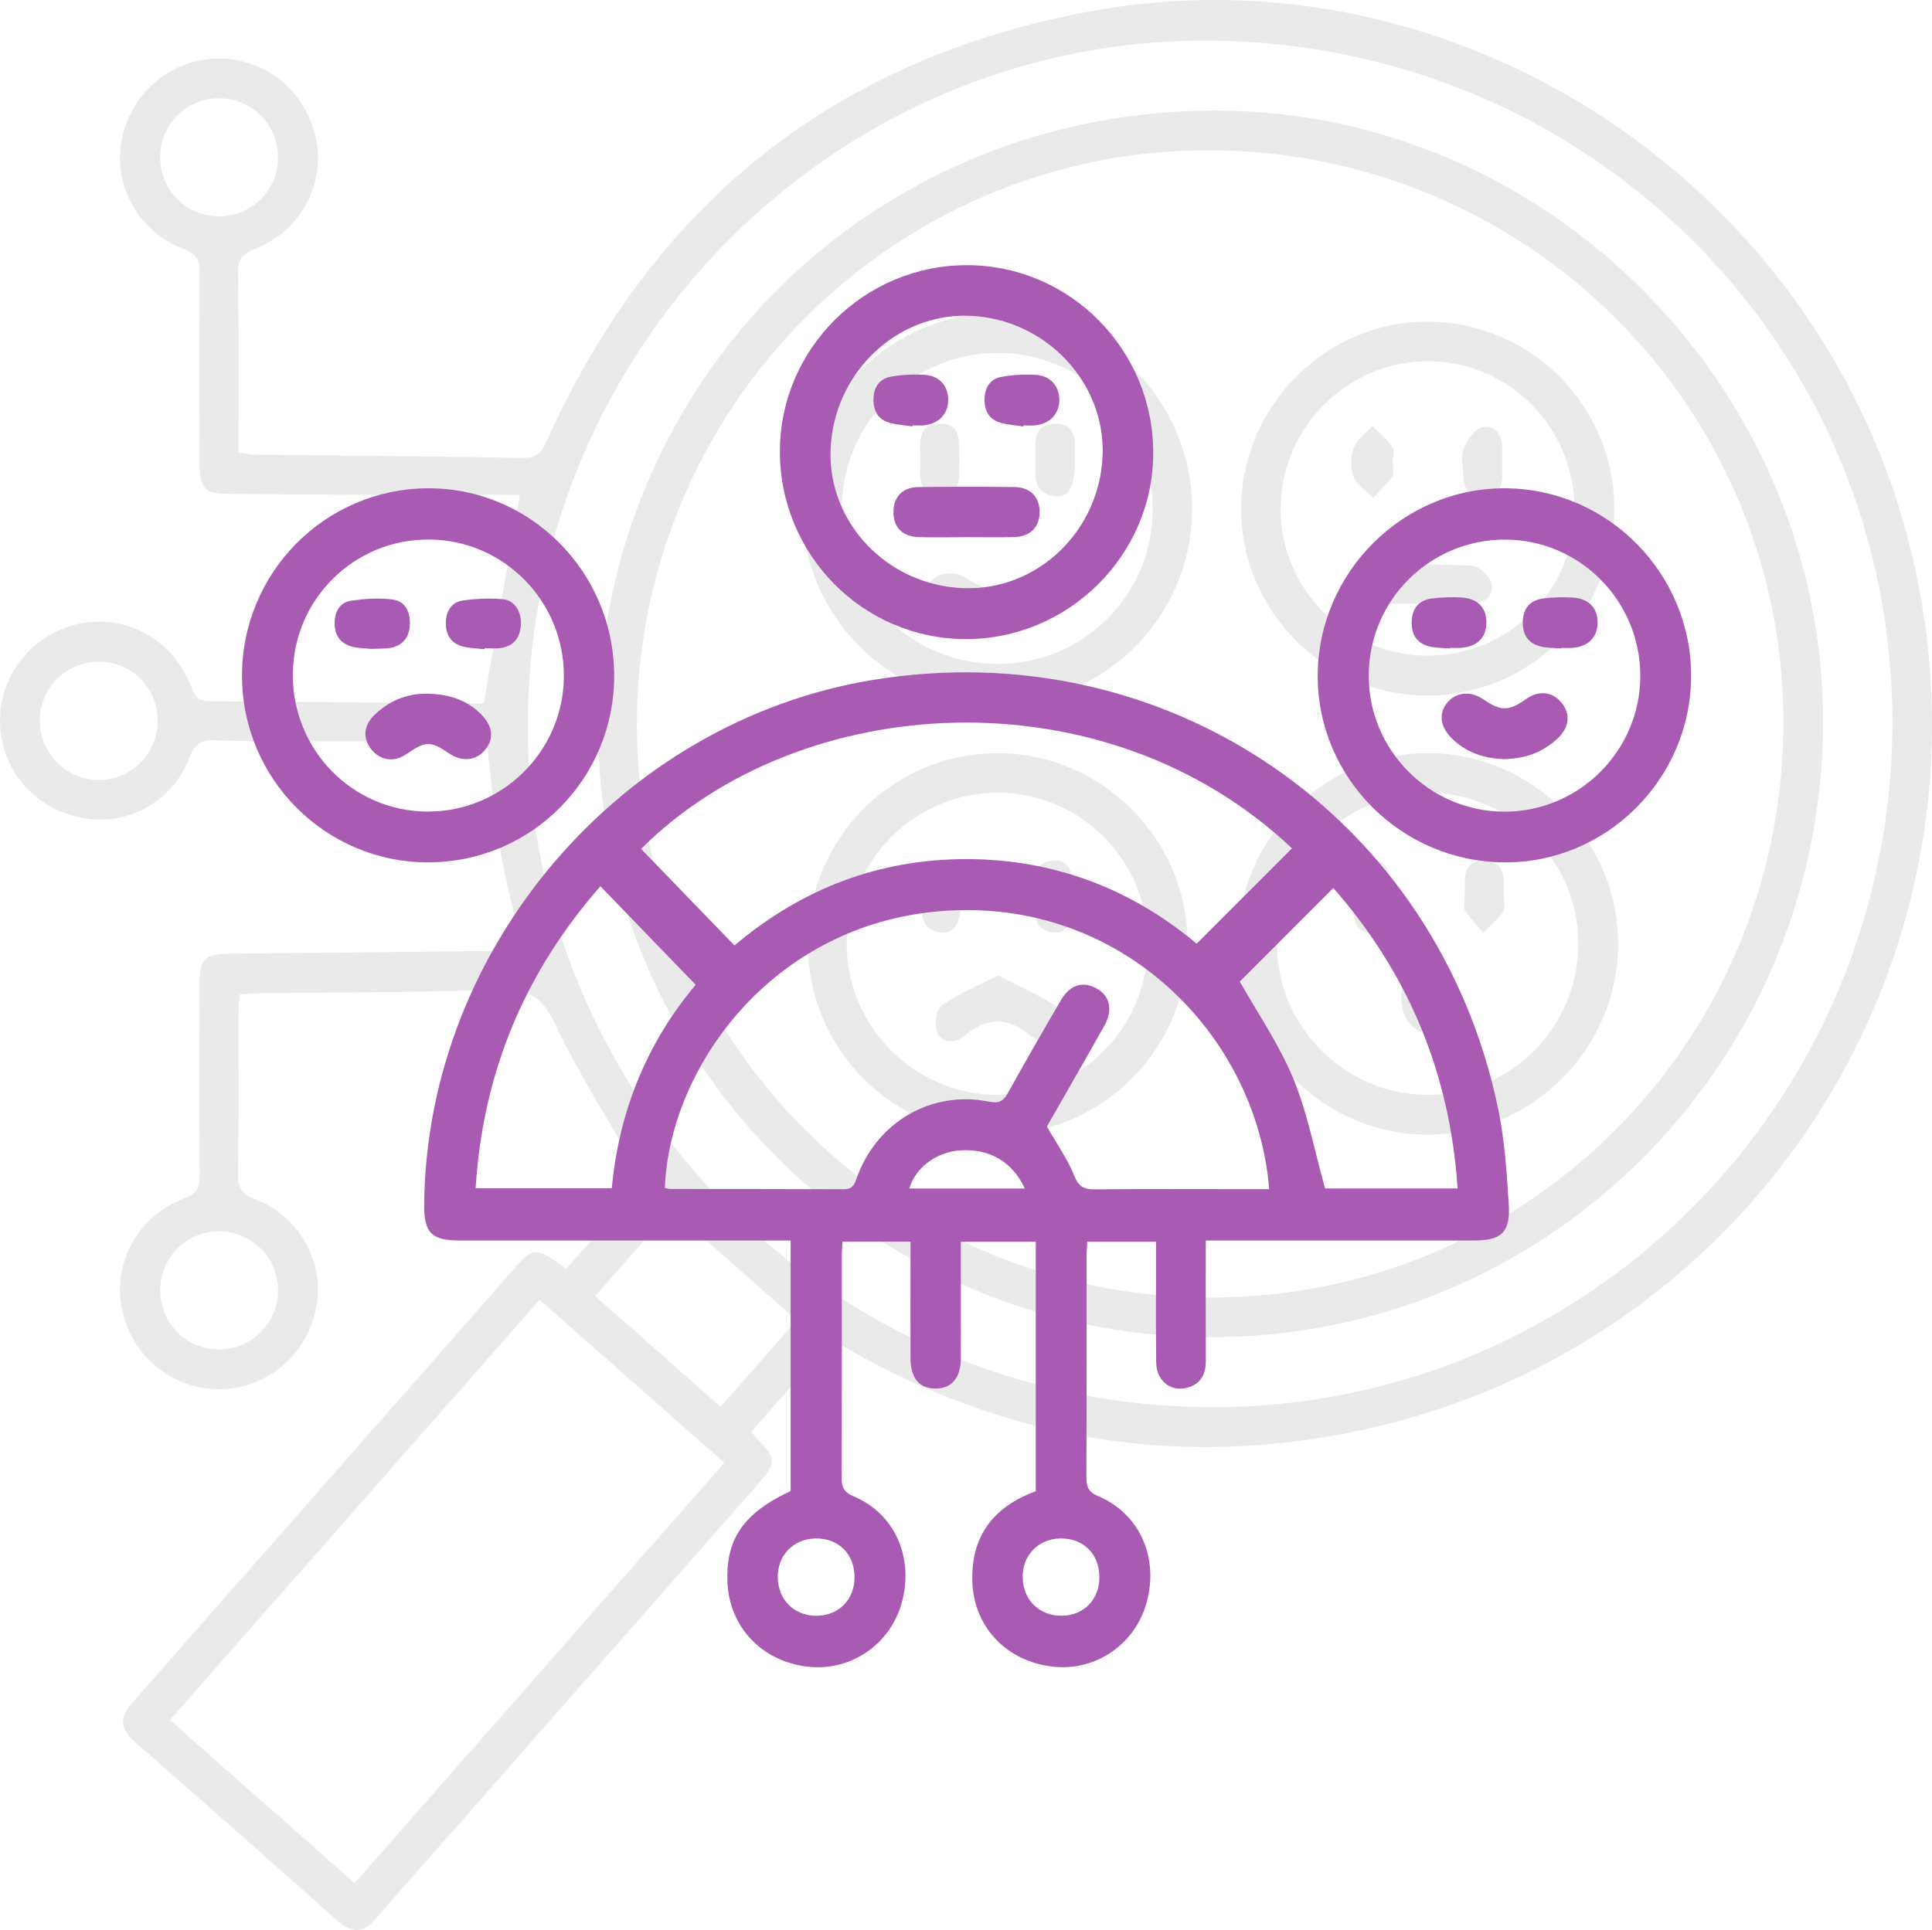 <?xml version="1.0" encoding="UTF-8"?>
<svg id="Layer_1" data-name="Layer 1" xmlns="http://www.w3.org/2000/svg" viewBox="0 0 360.05 359.77">
  <defs>
    <style>
      .cls-1 {
        fill: #a95bb4;
      }

      .cls-2 {
        fill: #eaeaea;
      }
    </style>
  </defs>
  <g>
    <path class="cls-2" d="M97.45,177.28c-1.54-6.78-3.24-13.05-4.35-19.43-1.08-6.26-1.57-12.62-2.4-19.67-11.23,0-22.47,.02-33.7,0-5.63-.01-11.26,.03-16.88-.21-2.63-.11-3.83,.66-4.82,3.27-3.11,8.2-11.5,12.75-19.84,11.25C6.68,150.9,.4,143.85,.02,135.14c-.38-8.66,5.4-16.43,13.88-18.66,9.04-2.37,18.22,2.43,21.74,11.56,.67,1.74,1.28,2.66,3.32,2.67,16.88,.09,33.76,.29,50.63,.45,.36,0,.73-.13,.58-.11,2.22-12.85,4.41-25.48,6.71-38.8-8.8,0-18.03,.02-27.26,0-8.88-.03-17.75-.12-26.63-.18-4.98-.04-5.8-.85-5.81-6-.02-11.65-.05-23.3,.03-34.95,.02-2.34-.35-3.72-2.94-4.69-8.51-3.19-13.25-11.88-11.58-20.42,1.71-8.76,9.28-15.08,18.07-15.09,8.96-.02,16.52,6.36,18.21,15.37,1.57,8.35-3.19,16.94-11.52,20.12-2.46,.94-3.11,2.12-3.08,4.6,.13,11.01,.06,22.02,.06,33.35,1.28,.15,2.34,.36,3.4,.38,16.5,.2,33.01,.32,49.51,.62,2.38,.04,3.44-.73,4.41-2.88C121.66,38.11,155.44,10.92,203.15,2.12c68.76-12.67,136.85,32.66,153.16,101.27,17.91,75.37-30.27,149.76-106.35,163.95-32.33,6.03-62.87,.61-91.49-15.63-1.07-.61-2.16-1.19-3.45-1.9-5.02,5.7-9.96,11.32-15,17.05,.47,.59,.79,1.1,1.21,1.51,3.42,3.34,3.48,4.37,.21,8.08-19.92,22.66-39.84,45.3-59.77,67.95-3.89,4.42-7.81,8.8-11.64,13.26-2.24,2.61-4.4,2.81-7.02,.48-12.62-11.23-25.28-22.42-37.99-33.55-2.62-2.3-2.81-4.42-.51-7.03,24.07-27.33,48.11-54.7,72.18-82.04,2.67-3.03,3.6-2.87,8.82,1,4.98-5.65,9.99-11.32,14.44-16.37-5.7-9.94-11.7-19.21-16.4-29.09-2.49-5.23-5.12-6.86-10.77-6.63-14.98,.63-30,.52-45,.72-.97,.01-1.94,.14-3.14,.24-.08,1.25-.2,2.35-.21,3.44-.02,10.02,.08,20.05-.07,30.07-.04,2.51,.68,3.66,3.1,4.59,8.31,3.17,13.07,11.79,11.49,20.13-1.68,8.87-9.06,15.21-17.85,15.33-8.86,.12-16.42-5.96-18.33-14.74-1.89-8.66,2.86-17.5,11.51-20.79,2.33-.88,2.96-1.98,2.94-4.32-.11-11.65-.06-23.3-.04-34.95,0-5.64,.68-6.32,6.19-6.38,16.5-.17,33.01-.35,49.51-.52,1.47-.02,2.95,0,4.57,0Zm128.08,85.03c69.84,.29,126.76-56.55,127.14-126.98,.38-70.55-56.35-127.4-127.47-127.76-69.51-.35-126.61,56.98-126.85,127.35-.24,70.07,56.69,127.09,127.18,127.39Zm-124.97-20.03c-23.02,26.17-45.86,52.14-68.9,78.35,11.61,10.25,22.91,20.22,34.43,30.39,23.06-26.22,45.89-52.18,68.9-78.35-11.56-10.21-22.87-20.19-34.43-30.39Zm10.36-.69c7.81,6.9,15.47,13.66,23.37,20.64,4.92-5.6,9.66-10.99,14.17-16.12-7.94-7.03-15.56-13.78-23.33-20.67-4.6,5.23-9.29,10.57-14.2,16.15ZM29.38,134.68c.16-6.15-4.46-11.11-10.55-11.34-6.04-.23-11.17,4.5-11.4,10.5-.24,6.22,4.61,11.43,10.76,11.57,6,.14,11.04-4.7,11.19-10.73Zm11.26-94.36c6.11,.08,11.04-4.65,11.16-10.71,.13-6.25-4.77-11.28-10.98-11.28-6.07,0-10.93,4.83-10.97,10.91-.04,6.12,4.72,11,10.79,11.08Zm.18,189.21c-6.08,0-10.93,4.83-10.96,10.92-.04,6.1,4.74,11.01,10.8,11.08,6.23,.08,11.21-4.87,11.16-11.1-.05-6.07-4.92-10.9-10.99-10.9Z"/>
    <path class="cls-2" d="M111.47,134.77c.48-64.3,51.64-114.67,115.94-114.15,61.89,.5,112.88,52.64,112.33,114.86-.56,63.43-51.92,114.28-114.91,113.77-62.97-.51-113.82-51.86-113.36-114.47Zm114.04,107.1c59.01,.09,106.73-47.69,106.85-106.99,.12-58.97-47.65-106.71-106.96-106.87-58.8-.16-106.74,47.99-106.71,107.17,.03,58.83,47.85,106.6,106.81,106.69Z"/>
    <path class="cls-2" d="M222.16,94.67c.07,20.1-16.04,36.44-36.02,36.51-20.2,.07-36.64-16.28-36.58-36.4,.05-19.99,16.37-36.35,36.29-36.4,19.95-.05,36.23,16.23,36.31,36.29Zm-36.44,29.1c16.17,.09,29.11-12.79,29.1-28.96,0-15.97-12.85-28.95-28.74-29.03-16.02-.08-29.19,13.02-29.2,29.03,0,15.92,12.88,28.86,28.83,28.95Z"/>
    <path class="cls-2" d="M150.55,176.13c-.11-19.69,15.75-35.72,35.37-35.73,19.38-.01,35.34,15.93,35.41,35.36,.07,19.65-15.89,35.75-35.42,35.73-19.47-.02-35.24-15.8-35.36-35.37Zm63.37-.3c-.05-15.59-12.71-28.18-28.22-28.06-15.31,.12-27.84,12.73-27.9,28.1-.07,15.47,12.64,28.22,28.13,28.22,15.55,0,28.04-12.61,27.99-28.26Z"/>
    <path class="cls-2" d="M301.55,176.03c-.04,19.41-15.96,35.39-35.35,35.47-19.5,.08-35.62-16.08-35.55-35.63,.07-19.5,15.87-35.36,35.33-35.47,19.45-.12,35.61,16.07,35.57,35.63Zm-7.41-.17c-.03-15.53-12.75-28.19-28.23-28.08-15.29,.1-27.87,12.74-27.95,28.07-.07,15.45,12.65,28.23,28.12,28.24,15.52,.01,28.08-12.63,28.05-28.23Z"/>
    <path class="cls-2" d="M300.84,95.11c-.13,19.18-15.93,34.71-35.13,34.54-18.96-.17-34.52-15.95-34.41-34.92,.11-19.2,15.97-34.96,34.98-34.77,19.24,.2,34.69,15.91,34.56,35.14Zm-7.41-.03c.09-15.22-12-27.61-27.08-27.74-15.03-.14-27.53,12.16-27.69,27.22-.16,15.1,12.08,27.56,27.17,27.66,15.24,.1,27.51-11.96,27.6-27.14Z"/>
    <path class="cls-2" d="M185.91,118.58c-4-2.03-7.59-3.58-10.89-5.62-2.03-1.25-2.73-3.79-.68-5.37,1.14-.88,3.89-.92,5.17-.13,5.58,3.41,7.14,3.39,12.91-.09,1.26-.76,3.99-.56,5.15,.34,1.84,1.43,1.27,3.95-.62,5.12-3.39,2.1-7.08,3.72-11.04,5.75Z"/>
    <path class="cls-2" d="M200.33,85.75c0,4.97-1.12,7.1-3.81,6.74-4.06-.55-3.6-3.81-3.57-6.67,.03-2.92-.68-6.79,3.68-6.83,4.43-.04,3.62,3.84,3.7,6.75Z"/>
    <path class="cls-2" d="M178.77,85.59c-.12,3.06,.68,6.91-3.77,6.82-4.12-.08-3.5-3.78-3.47-6.58,.04-2.86-.87-6.8,3.56-6.85,4.46-.05,3.51,3.88,3.68,6.6Z"/>
    <path class="cls-2" d="M185.99,181.83c3.91,2.02,7.37,3.55,10.53,5.54,1.88,1.18,2.27,3.33,.72,5.23-1.54,1.87-3.5,1.87-5.27,.38-4.07-3.42-8.03-3.42-12.1-.01-1.78,1.49-4.11,1.66-5.15-.39-.67-1.32-.32-4.38,.68-5.09,3.11-2.22,6.76-3.69,10.6-5.65Z"/>
    <path class="cls-2" d="M171.8,166.42c.15-2.15-.85-6.02,3.76-5.92,4.19,.09,3.57,3.71,3.6,6.52,.05,4.85-1.2,7.15-3.84,6.79-4.06-.55-3.56-3.8-3.51-7.39Z"/>
    <path class="cls-2" d="M192.77,166.53c.15-2.19-.86-5.63,3.43-6.11,2.8-.31,3.92,1.72,3.92,6.65,0,4.82-1.25,7.14-3.91,6.73-4.05-.62-3.46-3.89-3.44-7.28Z"/>
    <path class="cls-2" d="M270.37,185.88c.05,3.66-2.04,6.63-4.64,6.58-2.47-.05-4.53-2.89-4.59-6.31-.06-3.55,2.14-6.64,4.7-6.61,2.44,.03,4.48,2.88,4.54,6.34Z"/>
    <path class="cls-2" d="M252,166.79c.17-2.47-.84-5.91,3.46-6.36,2.78-.29,3.9,1.73,3.87,6.69-.01,2.85,.47,6.12-3.57,6.69-2.68,.38-3.77-1.74-3.77-7.01Z"/>
    <path class="cls-2" d="M272.97,166.66c.21-2.33-.94-6.29,3.71-6.15,4.48,.14,3.39,4.04,3.57,6.88,.06,.87,.32,1.99-.1,2.57-1.05,1.44-2.45,2.62-3.7,3.91-1.16-1.37-2.46-2.64-3.41-4.14-.4-.62-.07-1.7-.07-3.06Z"/>
    <path class="cls-2" d="M265.67,112.54c-2.5,0-4.99,.02-7.49,0-2.31-.02-3.91-1.01-4-3.49-.08-2.48,1.45-3.69,3.76-3.72,5.49-.07,11-.23,16.46,.15,1.31,.09,3.28,2,3.55,3.35,.44,2.21-1.28,3.64-3.67,3.68-2.87,.05-5.74,.01-8.61,.01,0,0,0,0,0,.01Z"/>
    <path class="cls-2" d="M259.53,86.24c0,.87,.34,1.97-.06,2.56-1,1.46-2.34,2.68-3.55,4-1.26-1.27-3.03-2.33-3.63-3.85-.63-1.61-.61-3.84,0-5.48,.58-1.56,2.27-2.71,3.48-4.05,1.26,1.28,2.69,2.43,3.69,3.89,.46,.67,.08,1.93,.08,2.92Z"/>
    <path class="cls-2" d="M279.95,86.33c0,.63-.01,1.25,0,1.88,.07,2.6-.82,4.58-3.71,4.54-2.68-.04-3.53-2-3.58-4.38-.04-1.63-.46-3.45,.13-4.83,.67-1.58,2.1-3.66,3.5-3.92,2.45-.45,3.69,1.55,3.66,4.08,0,.88,0,1.75,0,2.63Z"/>
  </g>
  <g>
    <path class="cls-1" d="M224.71,231.23c0,7.66-.02,14.99,.01,22.32,.01,2.3-.68,4.13-2.97,4.97-3.25,1.2-6.24-.91-6.28-4.53-.08-6.44-.03-12.89-.03-19.33,0-.99,0-1.98,0-3.2h-12.82c-.04,.97-.12,1.86-.12,2.75,0,13.7,.02,27.41-.04,41.11,0,1.82,.36,2.8,2.25,3.6,7.62,3.21,11.24,11.32,9.02,19.64-2.12,7.97-9.58,13.07-17.67,12.1-8.51-1.03-14.54-7.37-14.85-15.73-.31-8.56,3.89-14.04,11.82-16.96v-46.5h-13.97c0,4.08,0,8.13,0,12.19,0,3.18,.02,6.35,0,9.53-.02,3.68-1.7,5.66-4.74,5.64-3.04-.02-4.63-1.93-4.64-5.71-.03-6.17,0-12.34,0-18.51,0-.98,0-1.97,0-3.16h-12.68c-.04,.98-.12,1.86-.12,2.75,0,13.7,.02,27.41-.04,41.11,0,1.81,.33,2.81,2.23,3.61,7.64,3.21,11.24,11.29,9.04,19.63-2.1,7.96-9.56,13.08-17.66,12.12-8.49-1.01-14.52-7.38-14.88-15.72-.34-8.06,2.99-12.9,11.77-17.01v-46.7c-1.21,0-2.27,0-3.34,0-19.38,0-38.77,0-58.15,0-5.51,0-6.87-1.4-6.8-6.96,.57-47.66,36.64-89.78,83.53-97.52,54.85-9.06,105.41,25.59,116.65,80.09,1.18,5.74,1.56,11.67,1.94,17.54,.35,5.34-1.31,6.85-6.59,6.85-15.4,0-30.8,0-46.19,0h-3.67Zm11.82-9.57c-2.31-28.65-27.55-54.54-61.2-51.82-31.51,2.55-50.56,29.18-51.43,51.6,.33,.06,.67,.19,1.02,.19,10.78,.01,21.56,0,32.34,.05,1.52,0,1.91-.71,2.36-1.98,3.69-10.51,13.91-16.51,24.69-14.35,1.95,.39,2.69-.11,3.56-1.67,3.2-5.79,6.51-11.52,9.84-17.23,1.62-2.78,3.89-3.56,6.36-2.35,2.75,1.34,3.45,4.06,1.72,7.14-3.63,6.45-7.33,12.87-10.69,18.76,1.91,3.33,3.88,6.09,5.09,9.14,.84,2.11,1.85,2.58,3.91,2.56,9.78-.1,19.56-.04,29.35-.04h3.1Zm-99.65-45.42c12.53-10.6,26.91-16.09,43.17-16.1,16.33,0,30.78,5.53,42.96,15.77,6.03-6.03,11.9-11.91,17.76-17.78-35.01-33.06-91.72-29.43-121.3,.11,5.79,5.98,11.57,11.97,17.41,18Zm-22.87,45.25c1.35-14.52,6.68-27.28,15.64-37.92-5.92-6.12-11.75-12.16-17.76-18.37-14.11,16.12-21.91,34.72-23.25,56.29h25.37Zm157.63,.04c-1.43-21.69-9.33-40.24-23.16-56-6.08,6.09-11.99,12-17.42,17.44,3.34,5.94,7.34,11.74,9.97,18.11,2.65,6.43,3.95,13.43,5.91,20.45h24.7Zm-73.73,79.65c4.15-.05,7.06-3.12,6.97-7.36-.09-4.26-3.04-7.11-7.27-7.04-4.14,.07-7.13,3.18-7.02,7.34,.1,4.18,3.14,7.11,7.32,7.06Zm-45.65,0c4.15-.05,7.07-3.12,6.99-7.35-.09-4.25-3.05-7.12-7.27-7.05-4.15,.07-7.13,3.17-7.03,7.34,.1,4.19,3.13,7.12,7.32,7.07Zm38.72-79.64c-2.29-4.98-6.58-7.44-11.94-7.11-4.48,.28-8.39,3.15-9.58,7.11h21.53Z"/>
    <path class="cls-1" d="M180.26,49.43c19.19,.05,34.72,15.79,34.66,35.12-.07,19.01-15.82,34.6-34.96,34.58-19.18-.02-34.71-15.79-34.62-35.13,.1-19.08,15.79-34.62,34.92-34.57Zm-.87,60.2c13.78,.6,25.5-10.48,26.09-24.67,.57-13.69-10.67-25.54-24.75-26.09-13.66-.54-25.38,10.7-25.94,24.89-.54,13.64,10.5,25.26,24.6,25.87Z"/>
    <path class="cls-1" d="M315.16,126.11c-.09,19.16-15.83,34.79-34.89,34.64-19.19-.15-34.79-15.82-34.7-34.88,.09-19.24,15.96-35.01,35.07-34.85,19.09,.16,34.6,15.93,34.52,35.09Zm-34.63-25.53c-14.07-.02-25.42,11.28-25.45,25.35-.03,13.89,11.29,25.29,25.17,25.37,13.99,.08,25.46-11.36,25.44-25.36-.02-13.96-11.31-25.33-25.17-25.35Z"/>
    <path class="cls-1" d="M79.83,160.75c-19.13,.04-34.7-15.53-34.73-34.73-.03-19.22,15.39-34.85,34.52-35,19.14-.15,34.82,15.57,34.84,34.93,.02,19.24-15.43,34.76-34.63,34.8Zm.11-60.18c-13.94-.06-25.26,11.12-25.37,25.07-.11,14.12,11.1,25.58,25.09,25.64,13.89,.06,25.3-11.2,25.42-25.09,.12-14.06-11.16-25.56-25.14-25.62Z"/>
    <path class="cls-1" d="M179.84,100.14c-2.89,0-5.78,.07-8.67-.02-3.05-.09-4.72-1.89-4.66-4.8,.06-2.76,1.73-4.5,4.65-4.53,5.96-.07,11.92-.07,17.89,0,2.91,.03,4.63,1.8,4.7,4.51,.07,2.84-1.68,4.72-4.69,4.81-3.07,.09-6.14,.02-9.21,.02Z"/>
    <path class="cls-1" d="M190.71,79.51c-1.42-.23-2.88-.33-4.25-.71-2.12-.59-2.99-2.22-2.98-4.33,.02-2.12,.98-3.82,3.1-4.21,2.11-.39,4.31-.51,6.45-.38,2.72,.16,4.35,2.07,4.39,4.6,.03,2.62-1.74,4.52-4.52,4.81-.72,.07-1.44,.01-2.17,.01,0,.07-.02,.14-.03,.21Z"/>
    <path class="cls-1" d="M170.05,79.49c-1.33-.2-2.69-.3-4-.61-2.26-.53-3.27-2.12-3.27-4.37,0-2.27,1.06-3.93,3.32-4.31,2.03-.35,4.14-.46,6.19-.33,2.75,.17,4.37,2.01,4.42,4.56,.06,2.63-1.69,4.55-4.48,4.85-.71,.08-1.44,.01-2.17,.01,0,.07-.01,.13-.02,.2Z"/>
    <path class="cls-1" d="M280.26,141.51c-3.58-.13-7.15-1.19-9.93-4.12-2.06-2.17-2.19-4.66-.48-6.56,1.68-1.86,4.32-2.04,6.62-.45,3.19,2.2,4.73,2.2,7.82,0,2.46-1.75,4.96-1.52,6.72,.61,1.74,2.12,1.47,4.63-.79,6.72-2.71,2.5-5.93,3.72-9.96,3.8Z"/>
    <path class="cls-1" d="M270.22,120.87c-1.17-.09-2.35-.07-3.49-.29-2.47-.49-3.69-2.06-3.65-4.61,.04-2.56,1.33-4.11,3.83-4.42,1.78-.22,3.6-.27,5.39-.18,3.09,.16,4.76,1.93,4.71,4.76-.05,2.79-1.81,4.48-4.89,4.64-.63,.03-1.26,0-1.89,0,0,.03,0,.06,0,.09Z"/>
    <path class="cls-1" d="M290.94,120.87c-1.17-.09-2.35-.06-3.49-.29-2.46-.49-3.69-2.02-3.66-4.59,.03-2.59,1.32-4.1,3.81-4.43,1.78-.23,3.6-.27,5.39-.18,3.09,.16,4.78,1.94,4.74,4.74-.04,2.78-1.83,4.49-4.89,4.66-.63,.03-1.26,0-1.89,0,0,.03,0,.06,0,.09Z"/>
    <path class="cls-1" d="M79.73,129.32c3.95,.07,7.5,1.16,10.24,4.17,1.96,2.16,2.05,4.4,.37,6.36-1.67,1.96-4.25,2.2-6.6,.62-3.58-2.4-4.37-2.39-7.99,.1-2.28,1.57-4.81,1.24-6.52-.85-1.63-2-1.51-4.39,.45-6.34,2.76-2.74,6.11-4.14,10.04-4.07Z"/>
    <path class="cls-1" d="M69.22,120.96c-.87-.09-2.25-.09-3.55-.41-2.21-.54-3.32-2.13-3.31-4.37,.01-2.09,.91-3.9,3.08-4.21,2.56-.36,5.23-.57,7.77-.21,2.33,.33,3.29,2.36,3.17,4.7-.12,2.36-1.31,3.91-3.7,4.32-.97,.16-1.98,.11-3.45,.18Z"/>
    <path class="cls-1" d="M90.3,121.02c-1.34-.16-2.71-.17-4.01-.5-2.22-.56-3.25-2.2-3.2-4.43,.04-2.11,.99-3.85,3.15-4.15,2.47-.35,5.03-.48,7.51-.24,2.2,.2,3.5,2.42,3.32,4.87-.17,2.36-1.38,3.89-3.78,4.23-.97,.14-1.98,.02-2.97,.02,0,.07,0,.14-.01,.21Z"/>
  </g>
</svg>